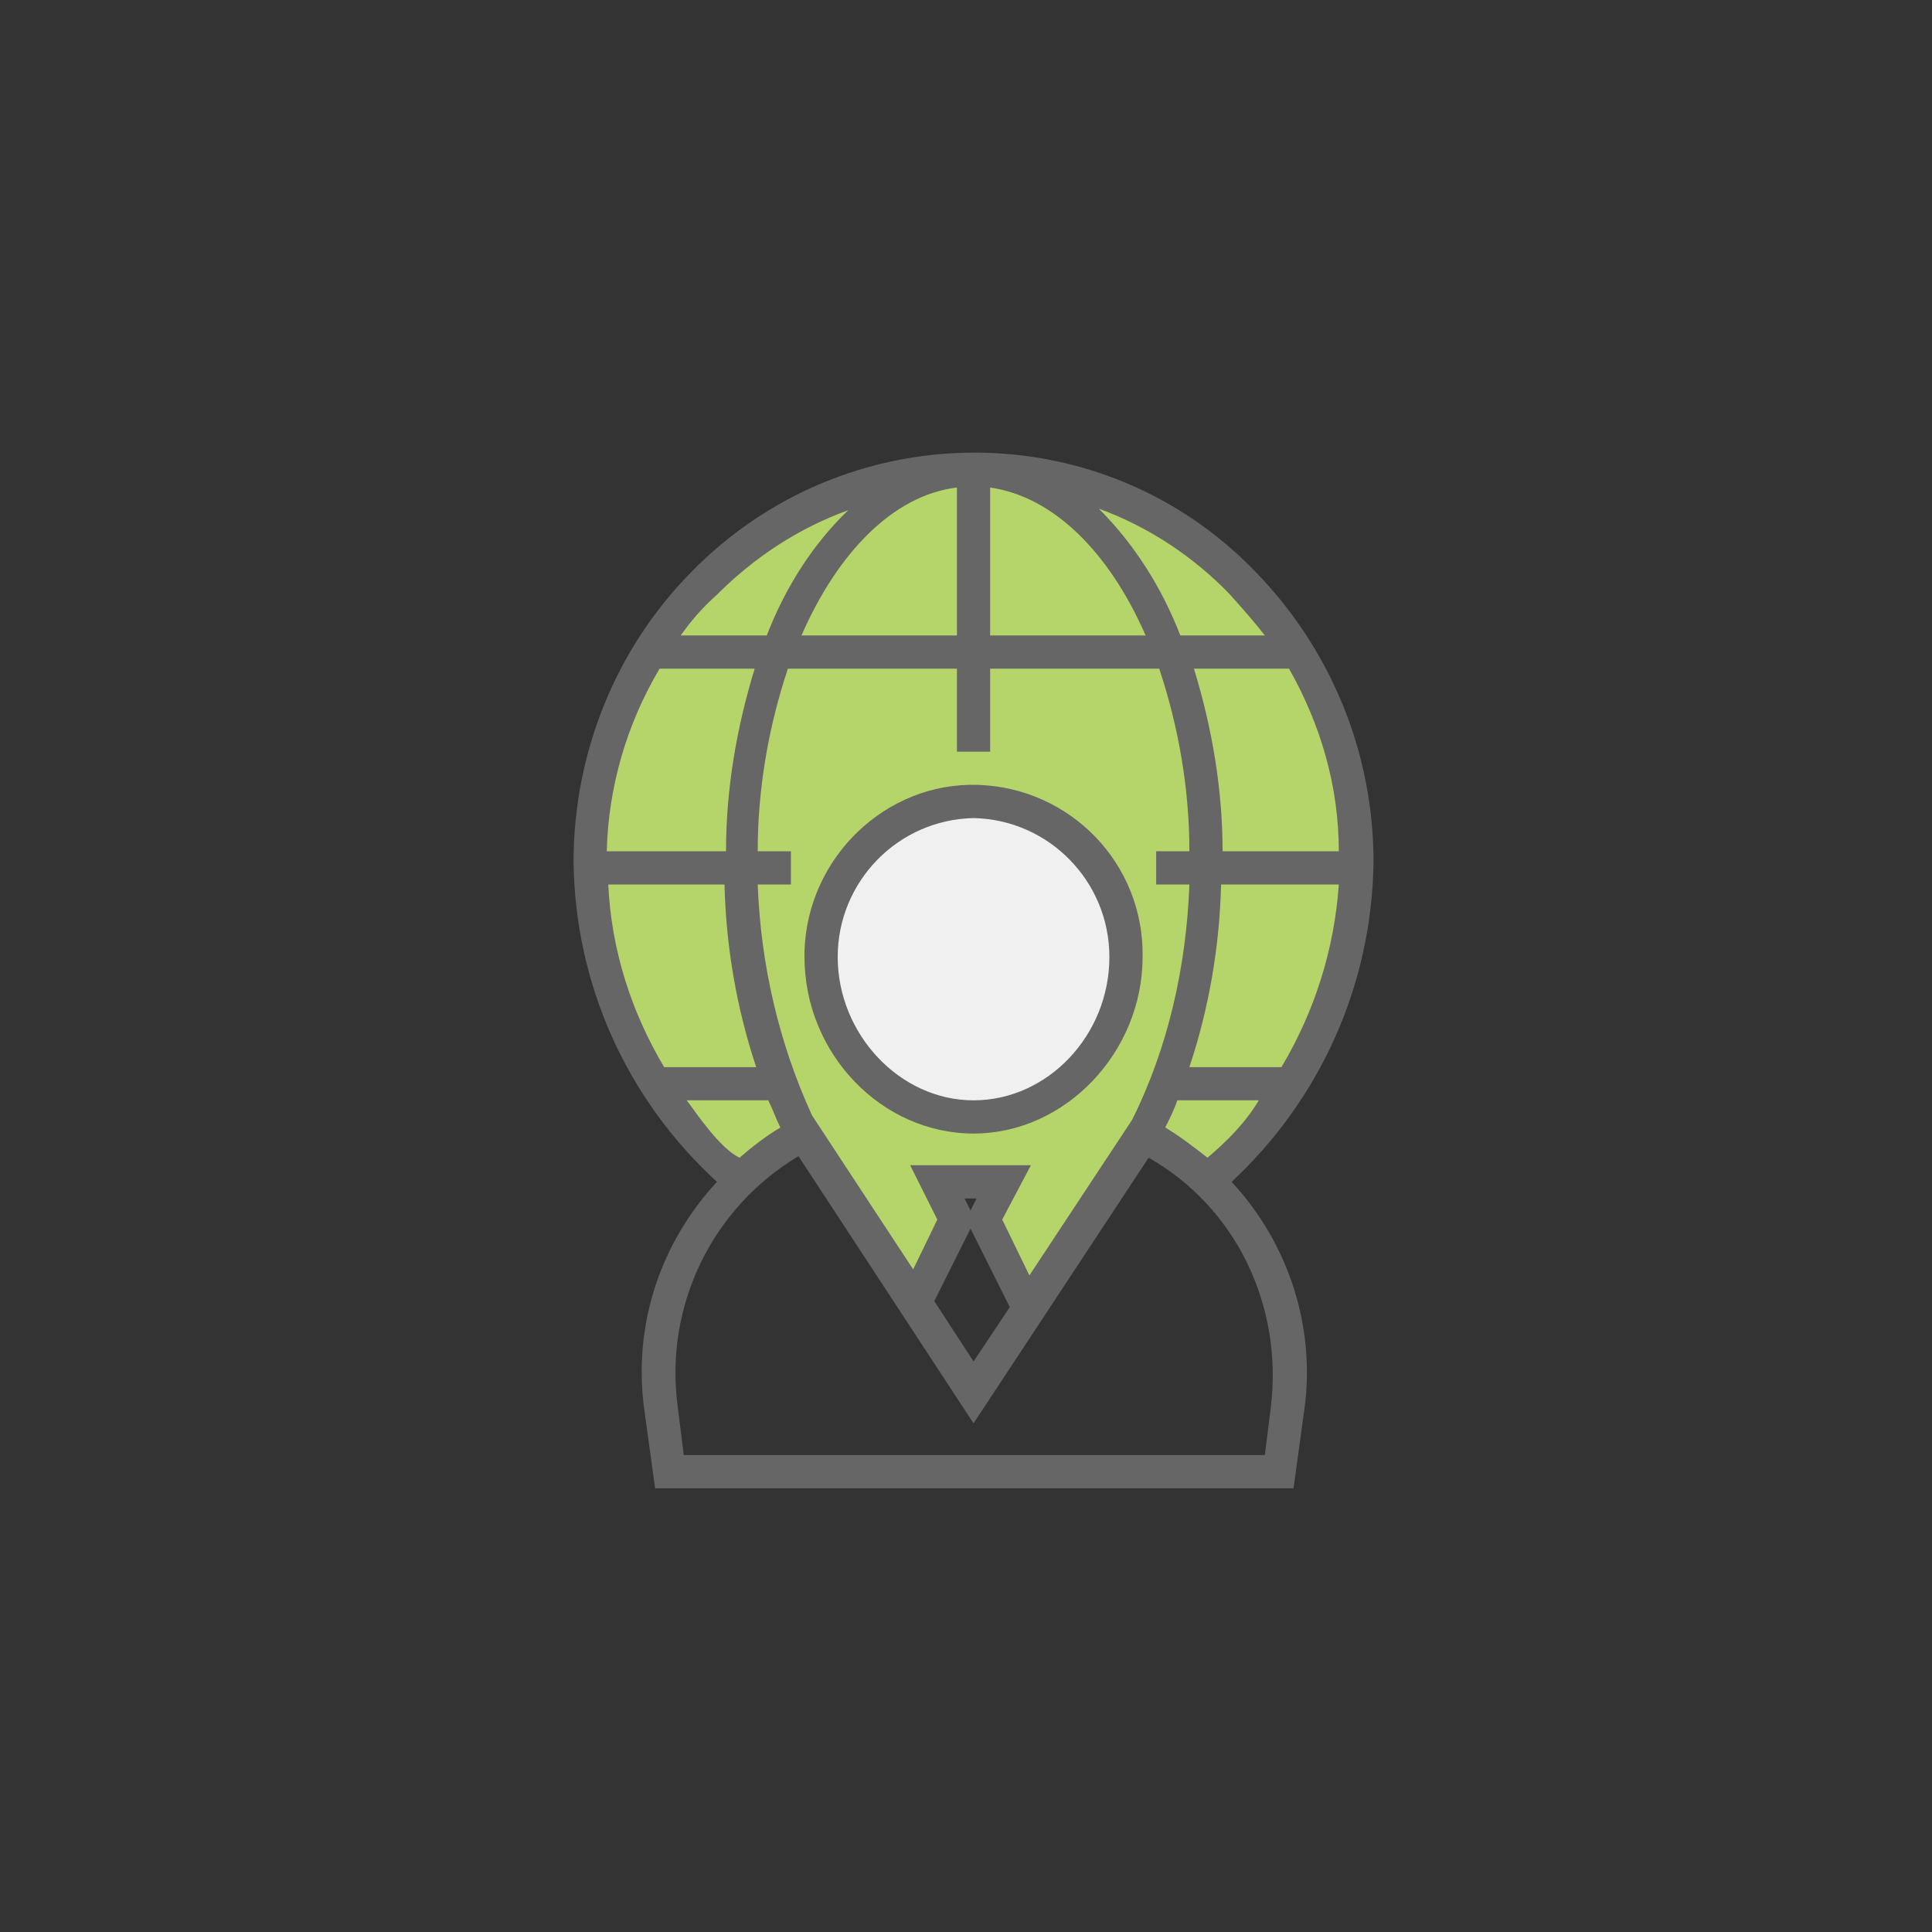 <?xml version="1.0" encoding="UTF-8"?> <svg xmlns="http://www.w3.org/2000/svg" xmlns:xlink="http://www.w3.org/1999/xlink" version="1.1" id="Layer_1" x="0px" y="0px" viewBox="0 0 128 128" style="enable-background:new 0 0 128 128;" xml:space="preserve"><rect x="0" y="0" width="128" height="128" fill="#333333" stroke="none"/> <style type="text/css"> .st0{fill:#B5D56A;} .st1{fill:#F0F0F0;} .st2{clip-path:url(#SVGID_00000117677661280088218120000008402832916629028485_);} .st3{fill:#666666;} </style> <g id="Group_131" transform="translate(-1080 -855)"> <path id="Path_152" class="st0" d="M1128.8,933.1l4.6-3.4l7.1,11.4l2.5-4.9l-1-3.3h4.4l-0.8,3.3l2.8,4.9l7.5-10.8l4.2,2.9l4-4.1 l4.5-8l1.3-7.6l-0.3-5.7l-2-6.2l-2.8-5.1l-4.8-5l-7.7-4.1l-7.4-1.2l-8,1.2l-6.9,3.6l-7.3,8.1l-2.4,4.7l-1.2,6.5v5.7l1.5,5.6l3,6.2 L1128.8,933.1z"></path> <circle id="Ellipse_22" class="st1" cx="1144.5" cy="918.5" r="9.5"></circle> <g id="Group_87" transform="translate(1118 885)"> <g> <defs> <rect id="SVGID_1_" y="0" width="53" height="68.6"></rect> </defs> <clipPath id="SVGID_00000121276230825290458910000007920867753405718975_"> <use xlink:href="#SVGID_1_" style="overflow:visible;"></use> </clipPath> <g id="Group_86" style="clip-path:url(#SVGID_00000121276230825290458910000007920867753405718975_);"> <path id="Path_150" class="st3" d="M53,27.1c0-7.2-2.8-14.1-7.9-19.3C35.1-2.5,18.6-2.6,8.3,7.4C8.1,7.6,8,7.7,7.9,7.8 C2.8,12.9,0,19.9,0,27.1c0.1,8.1,3.5,15.7,9.5,21.2c-3.8,4.1-5.6,9.6-4.8,15.2l0.7,5.1h42.3l0.7-5.1c0.8-5.5-1-11.1-4.8-15.2 C49.5,42.8,52.9,35.2,53,27.1 M42,46.7c-0.9-0.7-1.8-1.4-2.8-2c0.3-0.6,0.6-1.2,0.8-1.8h5.4C44.5,44.4,43.3,45.6,42,46.7 M46.9,40.7h-6.1c1.3-3.9,2-8,2.1-12.1h7.8C50.4,32.9,49.1,37,46.9,40.7 M50.7,26.4H43c0-4.1-0.7-8.2-1.9-12.1h6.3 C49.5,18,50.7,22.1,50.7,26.4 M43.5,9.4c0.8,0.9,1.6,1.8,2.3,2.7h-5.6c-1.2-3.1-3-6-5.4-8.4C38.1,4.9,41.1,6.9,43.5,9.4 M27.6,2.3c4.2,0.6,7.9,4.3,10.3,9.8H27.6V2.3z M27.6,19.8v-5.5h11.2c1.3,3.9,2,8,2,12.1h-2.2v2.2h2.2 C40.6,34,39.4,39.4,37,44.2l-6.8,10.3l-1.8-3.7l1.9-3.6h-8l1.8,3.6l-1.6,3.3l-6.7-10.2c-2.2-4.8-3.4-10-3.6-15.3h2.2v-2.2h-2.2 c0-4.1,0.7-8.2,2-12.1h11.2v5.5L27.6,19.8L27.6,19.8z M26.3,51.4l2.6,5.2l-2.4,3.6l-2.6-4L26.3,51.4z M25.9,49.4h0.8l-0.4,0.8 L25.9,49.4z M25.4,2.3v9.8H15.1C17.5,6.6,21.2,2.8,25.4,2.3 M9.5,9.4c2.5-2.5,5.4-4.4,8.7-5.6C15.8,6.1,14,9,12.8,12.1H7.1 C7.8,11.1,8.6,10.2,9.5,9.4 M5.7,14.3h6.3c-1.2,3.9-1.9,8-1.9,12.1H2.2C2.3,22.2,3.5,18,5.7,14.3 M2.3,28.6H10 c0.1,4.1,0.8,8.2,2.1,12.1H6C3.8,37,2.5,32.9,2.3,28.6 M7.5,42.9h5.4c0.3,0.6,0.5,1.2,0.8,1.8c-1,0.6-1.9,1.3-2.7,2 C9.7,46.1,8.1,43.7,7.5,42.9 M46.2,63.2l-0.4,3.2H7.3l-0.4-3.2C6,56.5,9.2,50,14.9,46.6l11.6,17.7l11.6-17.6 C43.9,50,47,56.5,46.2,63.2"></path> <path id="Path_151" class="st3" d="M15.3,33.4c0,6.4,5.1,11.7,11.2,11.7s11.2-5.4,11.2-11.7c0.1-6.2-4.8-11.2-10.9-11.4 S15.5,26.8,15.3,33C15.3,33.1,15.3,33.2,15.3,33.4 M26.5,24.2c5,0.1,9,4.2,9,9.2c0,5.2-4.1,9.5-9,9.5s-9-4.4-9-9.5 C17.5,28.4,21.5,24.3,26.5,24.2"></path> </g> </g> </g> </g> </svg> 